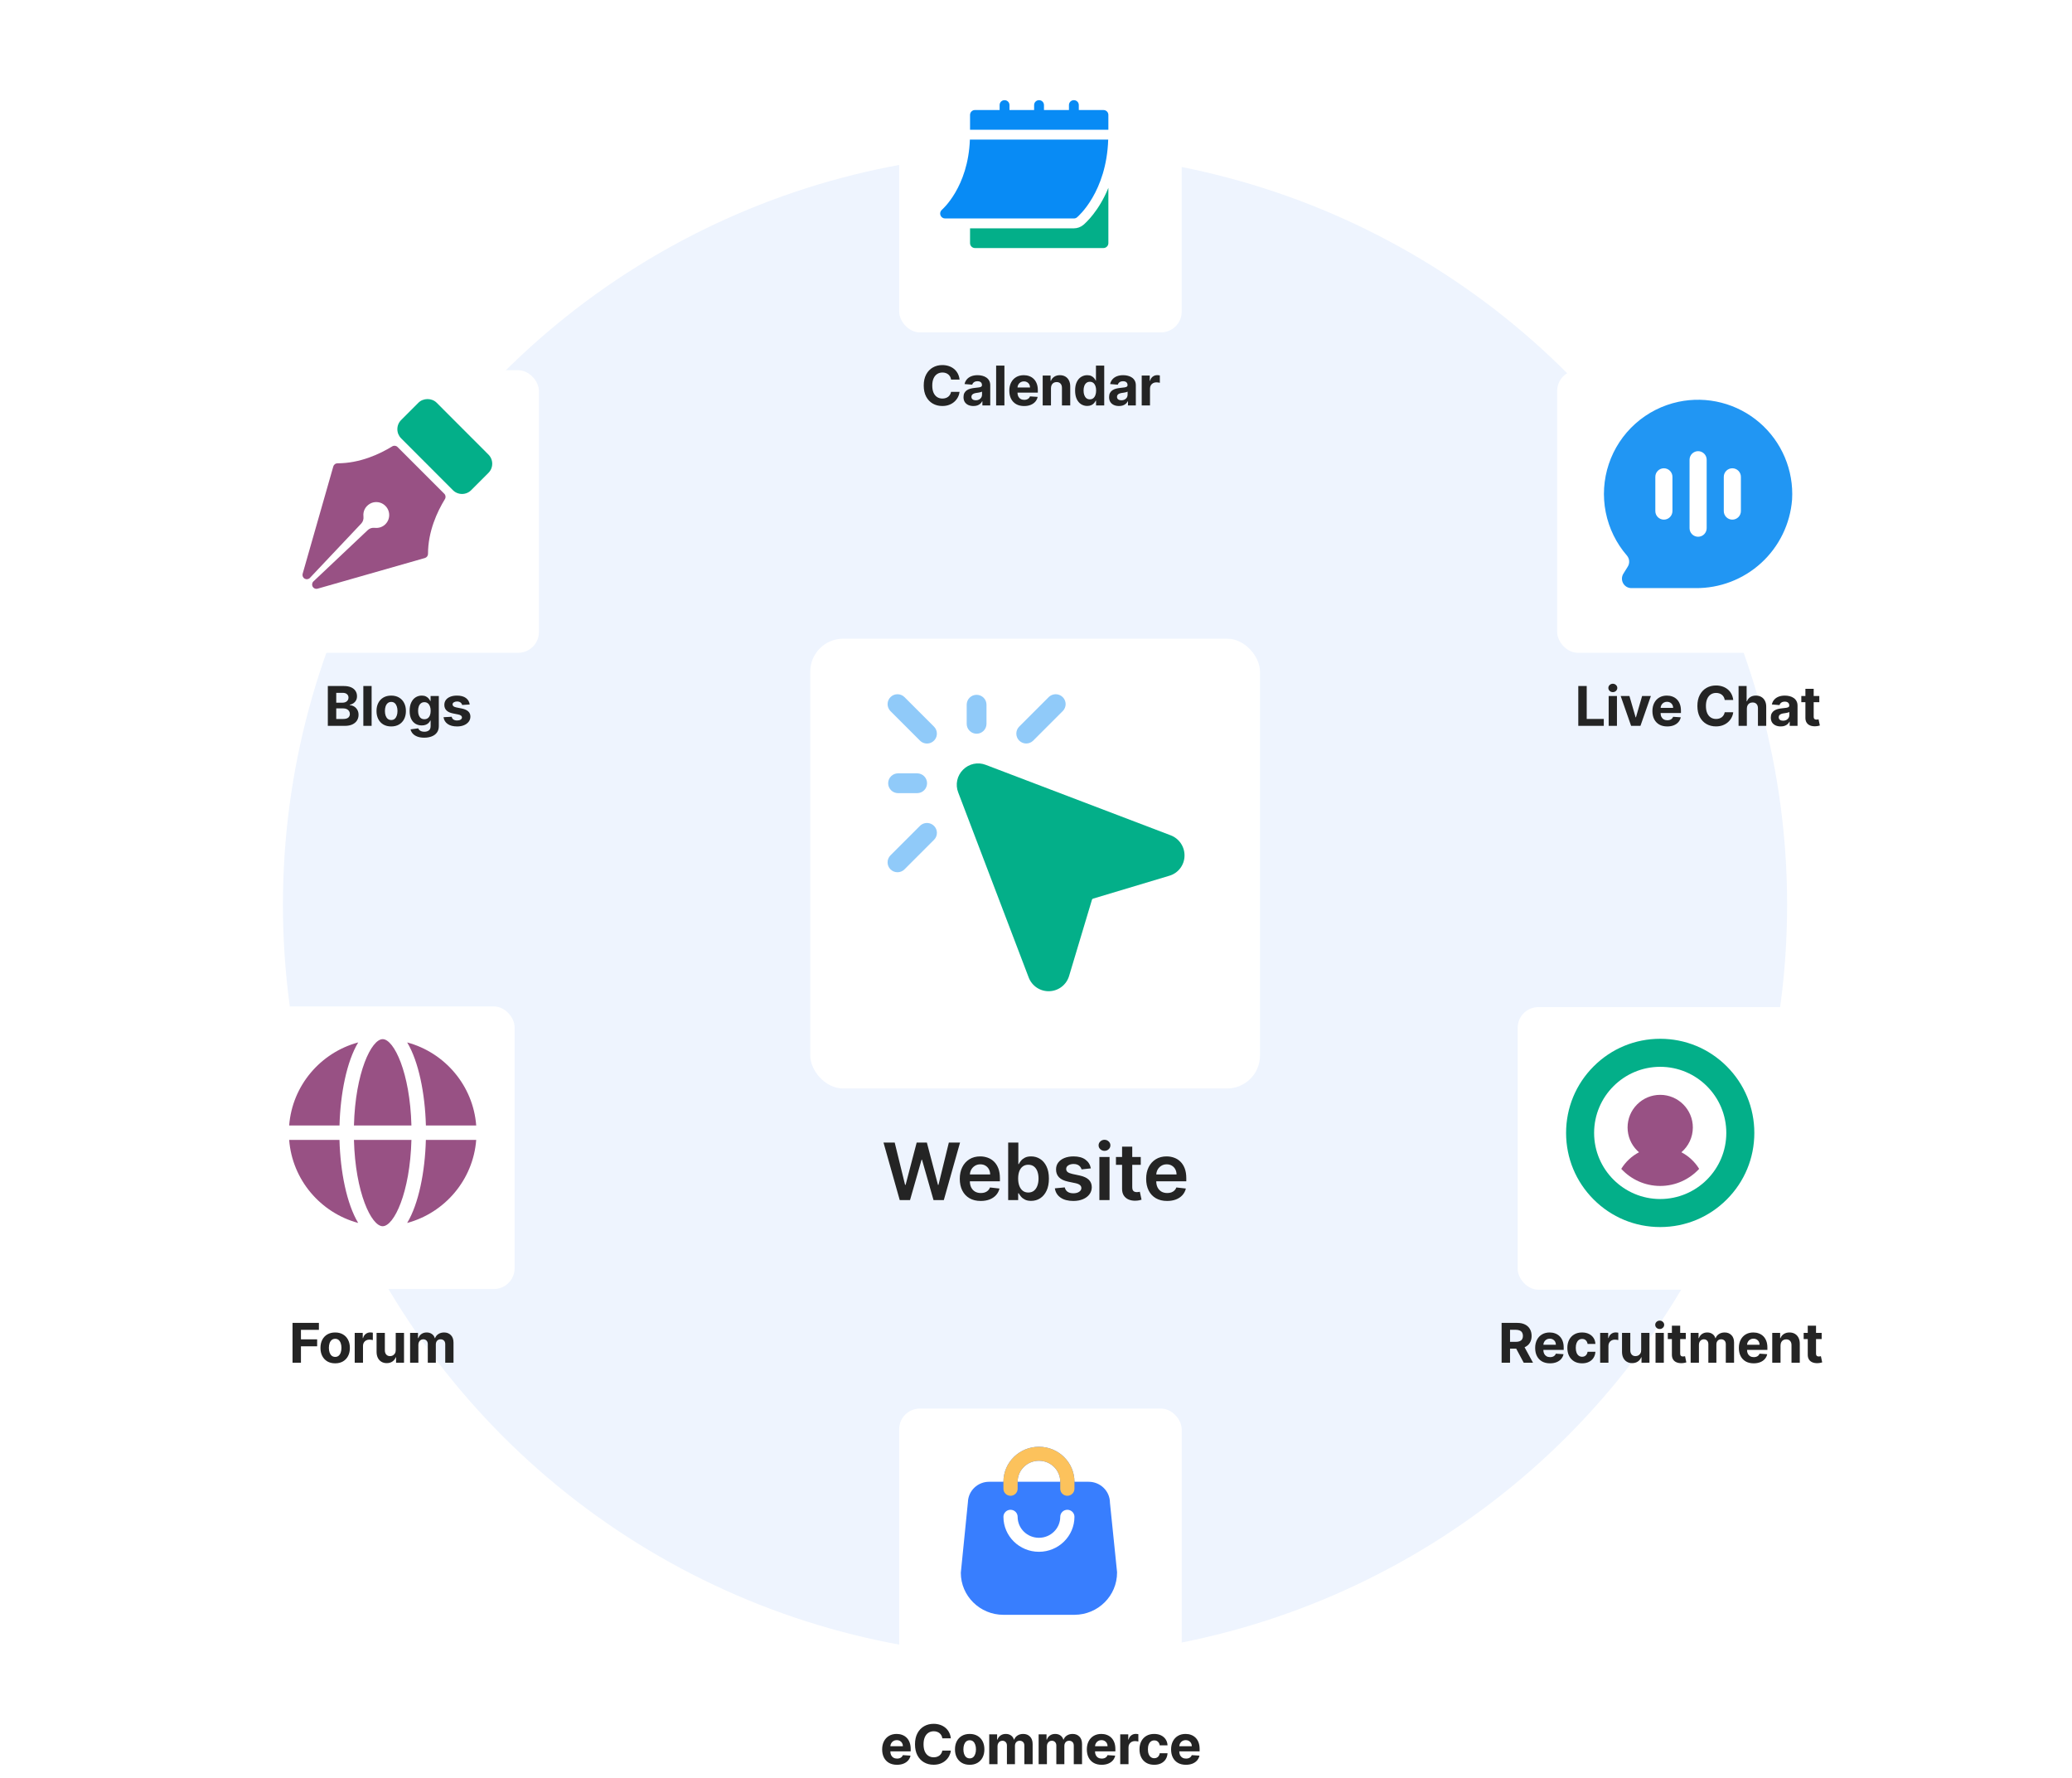 <svg width="874" height="750" viewBox="0 0 874 909" fill="none" xmlns="http://www.w3.org/2000/svg">
<circle cx="436.5" cy="462.5" r="364.5" fill="#EEF4FE" stroke="#EEF4FE" stroke-width="40"/>
<g filter="url(#filter0_d_324_333)">
<rect x="321.59" y="313" width="229.924" height="229.924" rx="16.85" fill="white"/>
</g>
<path d="M386.327 375.06C386.318 376.051 386.017 377.018 385.464 377.84C384.91 378.662 384.127 379.303 383.211 379.685C382.296 380.066 381.289 380.17 380.315 379.984C379.342 379.798 378.444 379.33 377.734 378.639L362.546 363.451C361.624 362.496 361.114 361.218 361.125 359.89C361.137 358.563 361.669 357.293 362.608 356.355C363.546 355.416 364.816 354.883 366.144 354.872C367.471 354.86 368.75 355.371 369.704 356.293L384.892 371.48C385.825 372.437 386.341 373.724 386.327 375.06Z" fill="#90CAF9"/>
<path d="M411.691 360.233L411.691 369.997C411.691 371.339 411.158 372.627 410.209 373.576C409.259 374.526 407.972 375.059 406.629 375.059C405.286 375.059 403.999 374.526 403.049 373.576C402.1 372.627 401.566 371.339 401.566 369.997L401.566 360.233C401.566 358.89 402.1 357.602 403.049 356.653C403.999 355.703 405.286 355.17 406.629 355.17C407.972 355.17 409.259 355.703 410.209 356.653C411.158 357.602 411.691 358.89 411.691 360.233Z" fill="#90CAF9"/>
<path d="M381.307 400.372C381.307 401.715 380.774 403.002 379.824 403.952C378.875 404.901 377.587 405.435 376.245 405.435L366.48 405.435C365.138 405.435 363.85 404.901 362.901 403.952C361.951 403.002 361.418 401.715 361.418 400.372C361.418 399.029 361.951 397.742 362.901 396.792C363.85 395.843 365.138 395.31 366.48 395.31L376.245 395.31C377.587 395.31 378.875 395.843 379.824 396.792C380.774 397.742 381.307 399.029 381.307 400.372Z" fill="#90CAF9"/>
<path d="M452.152 359.872C452.158 360.535 452.034 361.192 451.785 361.806C451.537 362.42 451.169 362.979 450.704 363.451L435.517 378.639C434.562 379.561 433.283 380.071 431.956 380.06C430.629 380.048 429.359 379.516 428.42 378.577C427.482 377.639 426.949 376.369 426.938 375.042C426.926 373.714 427.436 372.435 428.359 371.481L443.546 356.293C444.26 355.607 445.158 355.145 446.13 354.962C447.103 354.78 448.107 354.885 449.021 355.265C449.935 355.645 450.718 356.283 451.274 357.101C451.83 357.92 452.135 358.883 452.152 359.872Z" fill="#90CAF9"/>
<path d="M386.345 425.684C386.351 426.347 386.225 427.005 385.976 427.619C385.726 428.233 385.358 428.792 384.892 429.263L369.704 444.451C368.75 445.373 367.471 445.883 366.144 445.872C364.816 445.86 363.546 445.328 362.608 444.389C361.669 443.451 361.137 442.181 361.125 440.854C361.114 439.526 361.624 438.247 362.546 437.293L377.734 422.105C378.447 421.419 379.346 420.955 380.319 420.772C381.292 420.589 382.298 420.694 383.212 421.074C384.126 421.454 384.91 422.093 385.467 422.912C386.023 423.731 386.329 424.694 386.345 425.684Z" fill="#90CAF9"/>
<path d="M399.705 393.455C398.203 394.936 397.168 396.825 396.727 398.888C396.286 400.951 396.459 403.098 397.224 405.064L433.259 499.659C434.07 501.79 435.528 503.613 437.429 504.873C439.329 506.132 441.577 506.765 443.855 506.682C446.134 506.599 448.329 505.805 450.133 504.411C451.937 503.016 453.259 501.092 453.914 498.908L465.618 459.895C465.655 459.771 465.723 459.657 465.815 459.564C465.906 459.472 466.02 459.404 466.145 459.366L505.157 447.664C507.35 447.028 509.284 445.711 510.681 443.903C512.077 442.096 512.863 439.892 512.926 437.609C513.002 435.332 512.367 433.087 511.109 431.187C509.851 429.288 508.032 427.827 505.906 427.009L411.308 390.974C409.343 390.207 407.197 390.034 405.134 390.475C403.072 390.916 401.184 391.952 399.705 393.455Z" fill="#03AF89"/>
<path d="M367.337 613.467L359.037 584.057H364.767L370.066 605.669H370.339L375.997 584.057H381.209L386.882 605.683H387.14L392.439 584.057H398.169L389.869 613.467H384.613L378.725 592.831H378.495L372.593 613.467H367.337ZM408.743 613.898C406.532 613.898 404.622 613.438 403.013 612.519C401.415 611.59 400.184 610.279 399.323 608.584C398.461 606.88 398.03 604.874 398.03 602.567C398.03 600.298 398.461 598.307 399.323 596.593C400.194 594.87 401.41 593.53 402.97 592.572C404.531 591.605 406.364 591.122 408.47 591.122C409.83 591.122 411.113 591.342 412.319 591.783C413.535 592.213 414.607 592.884 415.536 593.793C416.474 594.702 417.211 595.861 417.747 597.268C418.283 598.666 418.551 600.332 418.551 602.266V603.86H400.472V600.356H413.568C413.559 599.36 413.343 598.475 412.922 597.699C412.501 596.914 411.912 596.297 411.156 595.847C410.409 595.397 409.538 595.172 408.542 595.172C407.48 595.172 406.546 595.43 405.742 595.947C404.938 596.454 404.311 597.125 403.861 597.958C403.42 598.781 403.195 599.686 403.186 600.672V603.73C403.186 605.013 403.42 606.114 403.889 607.033C404.359 607.943 405.014 608.642 405.857 609.13C406.699 609.609 407.685 609.848 408.815 609.848C409.571 609.848 410.256 609.743 410.869 609.532C411.481 609.312 412.013 608.991 412.463 608.57C412.913 608.149 413.252 607.627 413.482 607.005L418.336 607.55C418.03 608.833 417.446 609.953 416.584 610.911C415.732 611.858 414.641 612.596 413.31 613.122C411.979 613.639 410.457 613.898 408.743 613.898ZM422.775 613.467V584.057H427.973V595.057H428.189C428.457 594.521 428.835 593.951 429.323 593.348C429.811 592.735 430.472 592.213 431.305 591.783C432.138 591.342 433.2 591.122 434.493 591.122C436.197 591.122 437.734 591.558 439.103 592.429C440.481 593.29 441.573 594.568 442.377 596.263C443.19 597.948 443.597 600.016 443.597 602.467C443.597 604.889 443.2 606.947 442.405 608.642C441.611 610.336 440.529 611.629 439.16 612.519C437.791 613.409 436.24 613.855 434.507 613.855C433.244 613.855 432.195 613.644 431.362 613.223C430.529 612.801 429.859 612.294 429.352 611.7C428.854 611.097 428.466 610.528 428.189 609.992H427.887V613.467H422.775ZM427.873 602.438C427.873 603.864 428.074 605.114 428.476 606.186C428.888 607.258 429.476 608.096 430.242 608.699C431.018 609.293 431.956 609.589 433.057 609.589C434.206 609.589 435.168 609.283 435.943 608.67C436.719 608.048 437.303 607.201 437.695 606.129C438.097 605.047 438.298 603.817 438.298 602.438C438.298 601.069 438.102 599.853 437.71 598.79C437.317 597.728 436.733 596.895 435.958 596.292C435.182 595.689 434.215 595.387 433.057 595.387C431.946 595.387 431.003 595.679 430.228 596.263C429.452 596.847 428.864 597.666 428.461 598.719C428.069 599.772 427.873 601.012 427.873 602.438ZM465.046 597.24L460.307 597.756C460.173 597.278 459.938 596.828 459.603 596.407C459.278 595.985 458.837 595.645 458.282 595.387C457.727 595.129 457.047 594.999 456.243 594.999C455.161 594.999 454.252 595.234 453.515 595.703C452.787 596.172 452.428 596.78 452.438 597.527C452.428 598.168 452.662 598.69 453.141 599.092C453.629 599.494 454.434 599.824 455.554 600.083L459.316 600.887C461.403 601.337 462.954 602.05 463.969 603.027C464.993 604.003 465.51 605.281 465.52 606.861C465.51 608.249 465.103 609.475 464.299 610.537C463.505 611.59 462.399 612.414 460.982 613.007C459.565 613.601 457.938 613.898 456.099 613.898C453.4 613.898 451.226 613.333 449.58 612.203C447.933 611.064 446.952 609.479 446.636 607.45L451.705 606.962C451.935 607.957 452.423 608.709 453.17 609.216C453.917 609.724 454.888 609.977 456.085 609.977C457.32 609.977 458.311 609.724 459.058 609.216C459.814 608.709 460.192 608.082 460.192 607.335C460.192 606.703 459.948 606.181 459.46 605.77C458.981 605.358 458.234 605.042 457.22 604.822L453.457 604.032C451.341 603.592 449.776 602.85 448.761 601.806C447.746 600.753 447.244 599.422 447.253 597.814C447.244 596.454 447.612 595.277 448.359 594.281C449.115 593.276 450.164 592.501 451.504 591.955C452.854 591.4 454.41 591.122 456.171 591.122C458.756 591.122 460.791 591.672 462.274 592.773C463.768 593.874 464.692 595.363 465.046 597.24ZM469.402 613.467V591.409H474.601V613.467H469.402ZM472.016 588.279C471.192 588.279 470.484 588.006 469.89 587.46C469.297 586.905 469 586.239 469 585.464C469 584.679 469.297 584.014 469.89 583.468C470.484 582.913 471.192 582.635 472.016 582.635C472.849 582.635 473.557 582.913 474.141 583.468C474.735 584.014 475.031 584.679 475.031 585.464C475.031 586.239 474.735 586.905 474.141 587.46C473.557 588.006 472.849 588.279 472.016 588.279ZM490.556 591.409V595.43H477.876V591.409H490.556ZM481.007 586.125H486.205V606.832C486.205 607.531 486.31 608.067 486.521 608.441C486.741 608.804 487.028 609.053 487.383 609.187C487.737 609.321 488.129 609.388 488.56 609.388C488.886 609.388 489.182 609.364 489.451 609.317C489.728 609.269 489.939 609.226 490.082 609.187L490.958 613.251C490.681 613.347 490.283 613.452 489.766 613.567C489.259 613.682 488.637 613.749 487.9 613.768C486.598 613.807 485.425 613.61 484.381 613.18C483.338 612.739 482.51 612.059 481.897 611.14C481.294 610.221 480.997 609.073 481.007 607.694V586.125ZM504.028 613.898C501.816 613.898 499.906 613.438 498.298 612.519C496.699 611.59 495.469 610.279 494.607 608.584C493.746 606.88 493.315 604.874 493.315 602.567C493.315 600.298 493.746 598.307 494.607 596.593C495.478 594.87 496.694 593.53 498.255 592.572C499.815 591.605 501.649 591.122 503.755 591.122C505.114 591.122 506.397 591.342 507.603 591.783C508.819 592.213 509.892 592.884 510.82 593.793C511.758 594.702 512.496 595.861 513.032 597.268C513.568 598.666 513.836 600.332 513.836 602.266V603.86H495.756V600.356H508.853C508.843 599.36 508.628 598.475 508.207 597.699C507.785 596.914 507.197 596.297 506.44 595.847C505.693 595.397 504.822 595.172 503.827 595.172C502.764 595.172 501.831 595.43 501.026 595.947C500.222 596.454 499.595 597.125 499.145 597.958C498.705 598.781 498.48 599.686 498.47 600.672V603.73C498.47 605.013 498.705 606.114 499.174 607.033C499.643 607.943 500.299 608.642 501.141 609.13C501.984 609.609 502.97 609.848 504.099 609.848C504.856 609.848 505.54 609.743 506.153 609.532C506.766 609.312 507.297 608.991 507.747 608.57C508.197 608.149 508.537 607.627 508.767 607.005L513.62 607.55C513.314 608.833 512.73 609.953 511.868 610.911C511.016 611.858 509.925 612.596 508.594 613.122C507.264 613.639 505.741 613.898 504.028 613.898Z" fill="#242424"/>
<g filter="url(#filter1_d_324_333)">
<rect x="703.441" y="180.784" width="144.441" height="144.441" rx="10.585" fill="white"/>
</g>
<path d="M765.473 205.387C757.281 207.13 749.685 210.98 743.436 216.557C737.187 222.134 732.502 229.245 729.842 237.187C727.183 245.13 726.642 253.629 728.273 261.844C729.904 270.059 733.65 277.707 739.141 284.032C739.795 284.818 740.182 285.792 740.245 286.813C740.309 287.834 740.045 288.849 739.494 289.71L737.282 293.274C736.829 294.003 736.58 294.84 736.56 295.697C736.539 296.555 736.748 297.402 737.165 298.151C737.582 298.901 738.192 299.525 738.931 299.96C739.67 300.395 740.513 300.624 741.37 300.624H774.116C786.556 300.759 798.582 296.16 807.759 287.759C816.935 279.359 822.576 267.784 823.538 255.381C823.978 247.979 822.704 240.576 819.814 233.748C816.925 226.919 812.498 220.85 806.88 216.012C801.261 211.175 794.601 207.699 787.419 205.856C780.238 204.013 772.727 203.853 765.473 205.387ZM762.373 261.249C762.373 262.41 761.912 263.523 761.091 264.343C760.271 265.164 759.158 265.624 757.998 265.624C756.837 265.624 755.725 265.164 754.904 264.343C754.084 263.523 753.623 262.41 753.623 261.249V243.749C753.623 242.589 754.084 241.476 754.904 240.656C755.725 239.835 756.837 239.374 757.998 239.374C759.158 239.374 760.271 239.835 761.091 240.656C761.912 241.476 762.373 242.589 762.373 243.749V261.249ZM779.873 269.999C779.873 271.16 779.412 272.273 778.591 273.093C777.771 273.914 776.658 274.374 775.498 274.374C774.337 274.374 773.225 273.914 772.404 273.093C771.584 272.273 771.123 271.16 771.123 269.999V234.999C771.123 233.839 771.584 232.726 772.404 231.906C773.225 231.085 774.337 230.624 775.498 230.624C776.658 230.624 777.771 231.085 778.591 231.906C779.412 232.726 779.873 233.839 779.873 234.999V269.999ZM797.373 261.249C797.373 262.41 796.912 263.523 796.091 264.343C795.271 265.164 794.158 265.624 792.998 265.624C791.837 265.624 790.725 265.164 789.904 264.343C789.084 263.523 788.623 262.41 788.623 261.249V243.749C788.623 242.589 789.084 241.476 789.904 240.656C790.725 239.835 791.837 239.374 792.998 239.374C794.158 239.374 795.271 239.835 796.091 240.656C796.912 241.476 797.373 242.589 797.373 243.749V261.249Z" fill="#2196F3"/>
<path d="M714.241 371.042V350.678H718.547V367.492H727.277V371.042H714.241ZM729.769 371.042V355.769H734.004V371.042H729.769ZM731.896 353.8C731.267 353.8 730.726 353.591 730.276 353.174C729.832 352.749 729.61 352.242 729.61 351.652C729.61 351.069 729.832 350.568 730.276 350.151C730.726 349.727 731.267 349.515 731.896 349.515C732.526 349.515 733.063 349.727 733.507 350.151C733.958 350.568 734.183 351.069 734.183 351.652C734.183 352.242 733.958 352.749 733.507 353.174C733.063 353.591 732.526 353.8 731.896 353.8ZM751.356 355.769L746.017 371.042H741.244L735.904 355.769H740.379L743.551 366.696H743.71L746.872 355.769H751.356ZM759.712 371.34C758.141 371.34 756.789 371.022 755.655 370.385C754.528 369.742 753.66 368.834 753.05 367.661C752.44 366.481 752.135 365.086 752.135 363.475C752.135 361.904 752.44 360.525 753.05 359.338C753.66 358.152 754.518 357.227 755.625 356.564C756.739 355.901 758.045 355.57 759.543 355.57C760.55 355.57 761.488 355.732 762.357 356.057C763.232 356.375 763.994 356.856 764.644 357.499C765.3 358.142 765.81 358.951 766.175 359.925C766.539 360.893 766.722 362.026 766.722 363.326V364.489H753.825V361.864H762.735C762.735 361.254 762.602 360.714 762.337 360.243C762.072 359.773 761.704 359.405 761.233 359.14C760.769 358.868 760.229 358.732 759.612 358.732C758.969 358.732 758.399 358.881 757.902 359.179C757.412 359.471 757.027 359.865 756.749 360.363C756.47 360.853 756.328 361.4 756.321 362.003V364.499C756.321 365.255 756.46 365.908 756.739 366.458C757.024 367.008 757.425 367.432 757.942 367.73C758.459 368.029 759.072 368.178 759.781 368.178C760.252 368.178 760.683 368.112 761.074 367.979C761.465 367.846 761.8 367.648 762.078 367.382C762.357 367.117 762.569 366.792 762.715 366.408L766.632 366.667C766.433 367.608 766.026 368.43 765.409 369.132C764.799 369.828 764.011 370.372 763.043 370.763C762.082 371.148 760.971 371.34 759.712 371.34ZM793.453 357.807H789.098C789.019 357.244 788.856 356.743 788.611 356.306C788.366 355.862 788.051 355.484 787.666 355.172C787.282 354.861 786.838 354.622 786.334 354.456C785.837 354.291 785.297 354.208 784.713 354.208C783.659 354.208 782.741 354.47 781.959 354.993C781.177 355.51 780.57 356.266 780.139 357.26C779.709 358.248 779.493 359.448 779.493 360.86C779.493 362.311 779.709 363.531 780.139 364.519C780.577 365.506 781.187 366.252 781.969 366.756C782.751 367.26 783.656 367.512 784.683 367.512C785.26 367.512 785.794 367.435 786.284 367.283C786.781 367.131 787.222 366.908 787.607 366.617C787.991 366.318 788.309 365.957 788.561 365.533C788.82 365.109 788.999 364.625 789.098 364.081L793.453 364.101C793.341 365.036 793.059 365.937 792.608 366.806C792.164 367.667 791.564 368.44 790.808 369.122C790.059 369.799 789.164 370.336 788.124 370.733C787.09 371.124 785.92 371.32 784.614 371.32C782.798 371.32 781.173 370.909 779.742 370.087C778.316 369.265 777.19 368.075 776.361 366.517C775.539 364.96 775.128 363.074 775.128 360.86C775.128 358.639 775.546 356.75 776.381 355.192C777.216 353.634 778.35 352.448 779.781 351.632C781.213 350.81 782.824 350.399 784.614 350.399C785.794 350.399 786.887 350.565 787.895 350.897C788.909 351.228 789.807 351.712 790.59 352.348C791.372 352.978 792.008 353.75 792.499 354.665C792.996 355.58 793.314 356.627 793.453 357.807ZM800.417 362.212V371.042H796.181V350.678H800.298V358.463H800.477C800.821 357.562 801.378 356.856 802.147 356.345C802.916 355.828 803.88 355.57 805.041 355.57C806.101 355.57 807.026 355.802 807.815 356.266C808.61 356.723 809.227 357.383 809.664 358.245C810.108 359.1 810.327 360.124 810.32 361.317V371.042H806.085V362.073C806.091 361.131 805.853 360.399 805.369 359.875C804.891 359.352 804.222 359.09 803.36 359.09C802.783 359.09 802.273 359.212 801.829 359.458C801.391 359.703 801.047 360.061 800.795 360.532C800.549 360.996 800.424 361.556 800.417 362.212ZM817.729 371.33C816.754 371.33 815.886 371.161 815.124 370.823C814.361 370.478 813.758 369.971 813.314 369.301C812.877 368.625 812.658 367.783 812.658 366.776C812.658 365.927 812.814 365.215 813.125 364.638C813.437 364.061 813.861 363.597 814.398 363.246C814.935 362.895 815.545 362.63 816.227 362.451C816.917 362.272 817.639 362.146 818.395 362.073C819.283 361.98 819.999 361.894 820.543 361.814C821.086 361.728 821.481 361.602 821.726 361.436C821.971 361.271 822.094 361.025 822.094 360.701V360.641C822.094 360.011 821.895 359.524 821.497 359.179C821.106 358.835 820.549 358.662 819.827 358.662C819.065 358.662 818.458 358.831 818.007 359.169C817.557 359.501 817.258 359.918 817.112 360.422L813.195 360.104C813.394 359.176 813.785 358.374 814.368 357.698C814.951 357.015 815.704 356.491 816.625 356.127C817.553 355.756 818.627 355.57 819.847 355.57C820.695 355.57 821.507 355.669 822.283 355.868C823.065 356.067 823.758 356.375 824.361 356.793C824.971 357.211 825.451 357.747 825.803 358.404C826.154 359.053 826.33 359.832 826.33 360.74V371.042H822.313V368.924H822.193C821.948 369.401 821.62 369.822 821.209 370.186C820.798 370.544 820.304 370.826 819.727 371.032C819.151 371.23 818.485 371.33 817.729 371.33ZM818.942 368.407C819.565 368.407 820.115 368.284 820.593 368.039C821.07 367.787 821.444 367.449 821.716 367.024C821.988 366.6 822.124 366.12 822.124 365.583V363.962C821.991 364.048 821.809 364.128 821.577 364.201C821.352 364.267 821.096 364.33 820.811 364.39C820.526 364.443 820.241 364.492 819.956 364.539C819.671 364.578 819.413 364.615 819.181 364.648C818.683 364.721 818.249 364.837 817.878 364.996C817.507 365.155 817.218 365.371 817.013 365.642C816.807 365.908 816.705 366.239 816.705 366.637C816.705 367.213 816.914 367.654 817.331 367.959C817.755 368.257 818.292 368.407 818.942 368.407ZM837.46 355.769V358.951H828.262V355.769H837.46ZM830.35 352.11H834.586V366.348C834.586 366.739 834.646 367.044 834.765 367.263C834.884 367.475 835.05 367.624 835.262 367.711C835.481 367.797 835.733 367.84 836.018 367.84C836.217 367.84 836.416 367.823 836.614 367.79C836.813 367.75 836.966 367.72 837.072 367.701L837.738 370.853C837.526 370.919 837.228 370.995 836.843 371.081C836.459 371.174 835.991 371.23 835.441 371.25C834.42 371.29 833.525 371.154 832.756 370.843C831.994 370.531 831.401 370.047 830.977 369.391C830.552 368.735 830.344 367.906 830.35 366.905V352.11Z" fill="#242424"/>
<g filter="url(#filter2_d_324_333)">
<rect x="367.047" y="711.556" width="144.441" height="144.441" rx="10.585" fill="white"/>
</g>
<path d="M423.981 764.604C425.977 764.604 427.611 762.993 427.611 761.025V757.445C427.611 751.504 432.476 746.708 438.503 746.708C444.53 746.708 449.395 751.504 449.395 757.445V761.025C449.395 762.993 451.029 764.604 453.025 764.604C455.022 764.604 456.656 762.993 456.656 761.025V757.445C456.656 747.567 448.523 739.549 438.503 739.549C428.483 739.549 420.35 747.567 420.35 757.445V761.025C420.35 762.993 421.984 764.604 423.981 764.604ZM438.503 793.238C428.483 793.238 420.35 785.22 420.35 775.342C420.35 773.373 421.984 771.762 423.981 771.762C425.977 771.762 427.611 773.373 427.611 775.342C427.611 781.283 432.476 786.079 438.503 786.079C444.53 786.079 449.395 781.283 449.395 775.342C449.395 773.373 451.029 771.762 453.025 771.762C455.022 771.762 456.656 773.373 456.656 775.342C456.656 785.22 448.523 793.238 438.503 793.238ZM478.44 803.617L474.809 768.183C474.809 762.242 469.944 757.445 463.917 757.445H413.089C407.207 757.41 402.379 762.027 402.197 767.825L398.566 803.975C398.566 815.823 408.333 825.451 420.35 825.451H456.656C468.746 825.415 478.476 815.715 478.44 803.796C478.44 803.761 478.44 803.689 478.44 803.617Z" fill="#387EFE"/>
<path d="M423.978 764.604C425.975 764.604 427.609 762.993 427.609 761.025V757.445C427.609 751.504 432.474 746.708 438.501 746.708C444.527 746.708 449.392 751.504 449.392 757.445V761.025C449.392 762.993 451.026 764.604 453.023 764.604C455.02 764.604 456.654 762.993 456.654 761.025V757.445C456.654 747.567 448.521 739.549 438.501 739.549C428.48 739.549 420.348 747.567 420.348 757.445V761.025C420.348 762.993 421.981 764.604 423.978 764.604Z" fill="#FCC25C"/>
<path d="M365.927 902.112C364.356 902.112 363.004 901.794 361.87 901.157C360.743 900.514 359.875 899.606 359.265 898.433C358.655 897.253 358.35 895.858 358.35 894.247C358.35 892.676 358.655 891.297 359.265 890.11C359.875 888.924 360.733 887.999 361.84 887.336C362.954 886.673 364.26 886.342 365.758 886.342C366.765 886.342 367.703 886.504 368.572 886.829C369.447 887.147 370.209 887.628 370.859 888.271C371.515 888.914 372.025 889.723 372.39 890.697C372.754 891.665 372.937 892.798 372.937 894.098V895.261H360.04V892.636H368.95C368.95 892.026 368.817 891.486 368.552 891.015C368.287 890.545 367.919 890.177 367.448 889.911C366.984 889.64 366.444 889.504 365.827 889.504C365.184 889.504 364.614 889.653 364.117 889.951C363.627 890.243 363.242 890.637 362.964 891.134C362.685 891.625 362.543 892.172 362.536 892.775V895.271C362.536 896.027 362.675 896.679 362.954 897.23C363.239 897.78 363.64 898.204 364.157 898.502C364.674 898.801 365.287 898.95 365.996 898.95C366.467 898.95 366.898 898.884 367.289 898.751C367.68 898.618 368.015 898.42 368.293 898.154C368.572 897.889 368.784 897.564 368.93 897.18L372.847 897.438C372.648 898.38 372.241 899.202 371.624 899.904C371.014 900.6 370.226 901.144 369.258 901.535C368.297 901.92 367.186 902.112 365.927 902.112ZM393.468 888.579H389.113C389.033 888.016 388.871 887.515 388.626 887.078C388.38 886.634 388.065 886.256 387.681 885.944C387.296 885.633 386.852 885.394 386.349 885.228C385.851 885.063 385.311 884.98 384.728 884.98C383.674 884.98 382.756 885.242 381.974 885.765C381.191 886.282 380.585 887.038 380.154 888.032C379.723 889.02 379.508 890.22 379.508 891.632C379.508 893.083 379.723 894.303 380.154 895.291C380.591 896.278 381.201 897.024 381.983 897.528C382.766 898.032 383.67 898.284 384.698 898.284C385.275 898.284 385.808 898.207 386.299 898.055C386.796 897.902 387.237 897.68 387.621 897.389C388.006 897.09 388.324 896.729 388.576 896.305C388.834 895.881 389.013 895.397 389.113 894.853L393.468 894.873C393.355 895.808 393.073 896.709 392.623 897.578C392.179 898.439 391.579 899.212 390.823 899.894C390.074 900.571 389.179 901.108 388.138 901.505C387.104 901.896 385.934 902.092 384.628 902.092C382.812 902.092 381.188 901.681 379.756 900.859C378.331 900.037 377.204 898.847 376.376 897.289C375.554 895.732 375.143 893.846 375.143 891.632C375.143 889.411 375.56 887.522 376.395 885.964C377.231 884.406 378.364 883.22 379.796 882.404C381.228 881.582 382.839 881.171 384.628 881.171C385.808 881.171 386.902 881.337 387.91 881.669C388.924 882 389.822 882.484 390.604 883.12C391.386 883.75 392.023 884.522 392.513 885.437C393.01 886.352 393.329 887.399 393.468 888.579ZM403.096 902.112C401.552 902.112 400.216 901.784 399.089 901.127C397.969 900.465 397.104 899.543 396.494 898.363C395.884 897.177 395.579 895.801 395.579 894.237C395.579 892.659 395.884 891.28 396.494 890.1C397.104 888.914 397.969 887.992 399.089 887.336C400.216 886.673 401.552 886.342 403.096 886.342C404.641 886.342 405.973 886.673 407.093 887.336C408.22 887.992 409.089 888.914 409.698 890.1C410.308 891.28 410.613 892.659 410.613 894.237C410.613 895.801 410.308 897.177 409.698 898.363C409.089 899.543 408.22 900.465 407.093 901.127C405.973 901.784 404.641 902.112 403.096 902.112ZM403.116 898.831C403.819 898.831 404.405 898.632 404.876 898.234C405.347 897.83 405.701 897.279 405.94 896.583C406.185 895.887 406.308 895.095 406.308 894.207C406.308 893.319 406.185 892.527 405.94 891.831C405.701 891.134 405.347 890.584 404.876 890.18C404.405 889.776 403.819 889.573 403.116 889.573C402.407 889.573 401.81 889.776 401.326 890.18C400.849 890.584 400.488 891.134 400.243 891.831C400.004 892.527 399.885 893.319 399.885 894.207C399.885 895.095 400.004 895.887 400.243 896.583C400.488 897.279 400.849 897.83 401.326 898.234C401.81 898.632 402.407 898.831 403.116 898.831ZM413.088 901.813V886.541H417.124V889.235H417.303C417.622 888.34 418.152 887.634 418.894 887.117C419.637 886.6 420.525 886.342 421.559 886.342C422.606 886.342 423.498 886.604 424.234 887.127C424.97 887.644 425.46 888.347 425.705 889.235H425.865C426.176 888.36 426.74 887.661 427.555 887.137C428.377 886.607 429.348 886.342 430.468 886.342C431.893 886.342 433.05 886.796 433.938 887.704C434.833 888.606 435.281 889.885 435.281 891.542V901.813H431.055V892.377C431.055 891.529 430.829 890.893 430.379 890.468C429.928 890.044 429.365 889.832 428.688 889.832C427.919 889.832 427.32 890.077 426.889 890.568C426.458 891.052 426.242 891.691 426.242 892.487V901.813H422.136V892.288C422.136 891.539 421.92 890.942 421.49 890.498C421.065 890.054 420.505 889.832 419.809 889.832C419.338 889.832 418.914 889.951 418.536 890.19C418.165 890.422 417.87 890.75 417.651 891.174C417.433 891.592 417.323 892.082 417.323 892.646V901.813H413.088ZM438.347 901.813V886.541H442.384V889.235H442.562C442.881 888.34 443.411 887.634 444.153 887.117C444.896 886.6 445.784 886.342 446.818 886.342C447.866 886.342 448.757 886.604 449.493 887.127C450.229 887.644 450.719 888.347 450.964 889.235H451.124C451.435 888.36 451.999 887.661 452.814 887.137C453.636 886.607 454.607 886.342 455.727 886.342C457.152 886.342 458.309 886.796 459.197 887.704C460.092 888.606 460.54 889.885 460.54 891.542V901.813H456.314V892.377C456.314 891.529 456.089 890.893 455.638 890.468C455.187 890.044 454.624 889.832 453.947 889.832C453.179 889.832 452.579 890.077 452.148 890.568C451.717 891.052 451.501 891.691 451.501 892.487V901.813H447.395V892.288C447.395 891.539 447.179 890.942 446.749 890.498C446.324 890.054 445.764 889.832 445.068 889.832C444.598 889.832 444.173 889.951 443.795 890.19C443.424 890.422 443.129 890.75 442.911 891.174C442.692 891.592 442.582 892.082 442.582 892.646V901.813H438.347ZM470.566 902.112C468.995 902.112 467.643 901.794 466.509 901.157C465.382 900.514 464.514 899.606 463.904 898.433C463.294 897.253 462.989 895.858 462.989 894.247C462.989 892.676 463.294 891.297 463.904 890.11C464.514 888.924 465.372 887.999 466.479 887.336C467.593 886.673 468.899 886.342 470.397 886.342C471.404 886.342 472.342 886.504 473.211 886.829C474.086 887.147 474.848 887.628 475.498 888.271C476.154 888.914 476.664 889.723 477.029 890.697C477.394 891.665 477.576 892.798 477.576 894.098V895.261H464.68V892.636H473.589C473.589 892.026 473.456 891.486 473.191 891.015C472.926 890.545 472.558 890.177 472.087 889.911C471.623 889.64 471.083 889.504 470.466 889.504C469.823 889.504 469.253 889.653 468.756 889.951C468.266 890.243 467.881 890.637 467.603 891.134C467.324 891.625 467.182 892.172 467.175 892.775V895.271C467.175 896.027 467.314 896.679 467.593 897.23C467.878 897.78 468.279 898.204 468.796 898.502C469.313 898.801 469.926 898.95 470.635 898.95C471.106 898.95 471.537 898.884 471.928 898.751C472.319 898.618 472.654 898.42 472.932 898.154C473.211 897.889 473.423 897.564 473.569 897.18L477.486 897.438C477.287 898.38 476.88 899.202 476.263 899.904C475.653 900.6 474.865 901.144 473.897 901.535C472.936 901.92 471.825 902.112 470.566 902.112ZM480.06 901.813V886.541H484.167V889.206H484.326C484.604 888.258 485.071 887.542 485.728 887.058C486.384 886.567 487.14 886.322 487.995 886.322C488.207 886.322 488.436 886.335 488.681 886.362C488.926 886.388 489.141 886.425 489.327 886.471V890.23C489.128 890.17 488.853 890.117 488.502 890.071C488.15 890.024 487.829 890.001 487.537 890.001C486.914 890.001 486.357 890.137 485.867 890.409C485.383 890.674 484.998 891.045 484.713 891.522C484.435 892 484.296 892.55 484.296 893.173V901.813H480.06ZM497.427 902.112C495.862 902.112 494.517 901.78 493.39 901.117C492.269 900.448 491.408 899.52 490.805 898.333C490.208 897.147 489.91 895.781 489.91 894.237C489.91 892.672 490.211 891.3 490.814 890.12C491.424 888.934 492.289 888.009 493.41 887.346C494.53 886.677 495.862 886.342 497.407 886.342C498.739 886.342 499.906 886.584 500.907 887.068C501.908 887.552 502.7 888.231 503.283 889.106C503.867 889.981 504.188 891.009 504.248 892.188H500.251C500.138 891.426 499.84 890.813 499.356 890.349C498.878 889.878 498.252 889.643 497.476 889.643C496.82 889.643 496.247 889.822 495.756 890.18C495.272 890.531 494.894 891.045 494.623 891.721C494.351 892.397 494.215 893.216 494.215 894.177C494.215 895.152 494.348 895.98 494.613 896.663C494.885 897.346 495.266 897.866 495.756 898.224C496.247 898.582 496.82 898.761 497.476 898.761C497.96 898.761 498.394 898.661 498.779 898.463C499.17 898.264 499.492 897.975 499.743 897.598C500.002 897.213 500.171 896.752 500.251 896.215H504.248C504.181 897.382 503.863 898.41 503.293 899.298C502.73 900.179 501.951 900.869 500.957 901.366C499.962 901.863 498.786 902.112 497.427 902.112ZM513.64 902.112C512.069 902.112 510.717 901.794 509.583 901.157C508.456 900.514 507.588 899.606 506.978 898.433C506.368 897.253 506.063 895.858 506.063 894.247C506.063 892.676 506.368 891.297 506.978 890.11C507.588 888.924 508.446 887.999 509.553 887.336C510.667 886.673 511.973 886.342 513.471 886.342C514.478 886.342 515.416 886.504 516.285 886.829C517.16 887.147 517.922 887.628 518.572 888.271C519.228 888.914 519.738 889.723 520.103 890.697C520.468 891.665 520.65 892.798 520.65 894.098V895.261H507.754V892.636H516.663C516.663 892.026 516.53 891.486 516.265 891.015C516 890.545 515.632 890.177 515.161 889.911C514.697 889.64 514.157 889.504 513.541 889.504C512.898 889.504 512.327 889.653 511.83 889.951C511.34 890.243 510.955 890.637 510.677 891.134C510.398 891.625 510.256 892.172 510.249 892.775V895.271C510.249 896.027 510.389 896.679 510.667 897.23C510.952 897.78 511.353 898.204 511.87 898.502C512.387 898.801 513 898.95 513.71 898.95C514.18 898.95 514.611 898.884 515.002 898.751C515.393 898.618 515.728 898.42 516.006 898.154C516.285 897.889 516.497 897.564 516.643 897.18L520.56 897.438C520.362 898.38 519.954 899.202 519.337 899.904C518.728 900.6 517.939 901.144 516.971 901.535C516.01 901.92 514.899 902.112 513.64 902.112Z" fill="#242424"/>
<g filter="url(#filter3_d_324_333)">
<rect x="38.43" y="180.784" width="144.441" height="144.441" rx="10.585" fill="white"/>
</g>
<g clip-path="url(#clip0_324_333)">
<path d="M157.06 232.363L130.61 205.878C128.117 203.374 123.744 203.376 121.256 205.876L112.44 214.704C111.189 215.952 110.5 217.616 110.5 219.388C110.5 221.16 111.189 222.825 112.438 224.071L138.89 250.558C140.136 251.81 141.798 252.5 143.568 252.5C145.338 252.5 147 251.81 148.244 250.56L157.06 241.732C158.311 240.484 159 238.82 159 237.048C159 235.276 158.311 233.611 157.06 232.363Z" fill="#03AF89"/>
<path d="M110.595 228.5C109.872 227.774 108.748 227.645 107.884 228.179C101.447 232.125 91.363 236.829 79.876 236.829C78.892 236.829 78.026 237.482 77.755 238.429L62.084 293.277C61.807 294.255 62.231 295.295 63.114 295.798C63.994 296.296 65.109 296.139 65.807 295.396L92.031 267.63C92.911 266.696 93.327 265.381 93.169 264.02C92.866 261.359 94.084 258.933 96.427 257.531C98.485 256.304 101.217 256.364 103.243 257.675C104.997 258.819 106.082 260.565 106.293 262.59C106.502 264.586 105.809 266.543 104.392 267.96C102.973 269.378 101.01 270.052 98.973 269.826C97.585 269.662 96.31 270.08 95.371 270.969L67.605 297.194C66.866 297.891 66.7 299.002 67.202 299.887C67.603 300.589 68.341 301 69.118 301C69.318 301 69.523 300.972 69.723 300.916L124.571 285.245C125.519 284.974 126.171 284.108 126.171 283.125C126.171 271.637 130.875 261.553 134.821 255.116C135.353 254.248 135.222 253.126 134.5 252.405L110.595 228.5Z" fill="#985184"/>
</g>
<path d="M74.953 371.042V350.678H83.106C84.604 350.678 85.854 350.9 86.855 351.344C87.856 351.788 88.608 352.405 89.112 353.193C89.616 353.976 89.868 354.877 89.868 355.898C89.868 356.693 89.709 357.393 89.39 357.996C89.072 358.593 88.635 359.083 88.078 359.468C87.528 359.845 86.898 360.114 86.189 360.273V360.472C86.964 360.505 87.69 360.724 88.366 361.128C89.049 361.533 89.603 362.099 90.027 362.828C90.451 363.551 90.663 364.413 90.663 365.414C90.663 366.494 90.395 367.459 89.858 368.307C89.328 369.149 88.542 369.815 87.501 370.306C86.46 370.796 85.178 371.042 83.653 371.042H74.953ZM79.258 367.522H82.768C83.968 367.522 84.843 367.293 85.393 366.836C85.944 366.372 86.219 365.755 86.219 364.986C86.219 364.423 86.083 363.925 85.811 363.495C85.539 363.064 85.151 362.726 84.647 362.48C84.15 362.235 83.557 362.113 82.868 362.113H79.258V367.522ZM79.258 359.199H82.45C83.04 359.199 83.564 359.096 84.021 358.891C84.485 358.679 84.85 358.381 85.115 357.996C85.387 357.612 85.522 357.151 85.522 356.614C85.522 355.878 85.261 355.285 84.737 354.834C84.22 354.383 83.484 354.158 82.53 354.158H79.258V359.199ZM97.341 350.678V371.042H93.105V350.678H97.341ZM107.355 371.34C105.81 371.34 104.474 371.012 103.347 370.355C102.227 369.693 101.362 368.771 100.752 367.591C100.142 366.405 99.838 365.029 99.838 363.465C99.838 361.887 100.142 360.508 100.752 359.328C101.362 358.142 102.227 357.22 103.347 356.564C104.474 355.901 105.81 355.57 107.355 355.57C108.899 355.57 110.231 355.901 111.352 356.564C112.479 357.22 113.347 358.142 113.957 359.328C114.567 360.508 114.872 361.887 114.872 363.465C114.872 365.029 114.567 366.405 113.957 367.591C113.347 368.771 112.479 369.693 111.352 370.355C110.231 371.012 108.899 371.34 107.355 371.34ZM107.374 368.059C108.077 368.059 108.664 367.86 109.134 367.462C109.605 367.058 109.96 366.507 110.198 365.811C110.444 365.115 110.566 364.323 110.566 363.435C110.566 362.547 110.444 361.755 110.198 361.059C109.96 360.363 109.605 359.812 109.134 359.408C108.664 359.004 108.077 358.801 107.374 358.801C106.665 358.801 106.069 359.004 105.585 359.408C105.107 359.812 104.746 360.363 104.501 361.059C104.262 361.755 104.143 362.547 104.143 363.435C104.143 364.323 104.262 365.115 104.501 365.811C104.746 366.507 105.107 367.058 105.585 367.462C106.069 367.86 106.665 368.059 107.374 368.059ZM124.227 377.087C122.854 377.087 121.678 376.898 120.697 376.52C119.722 376.149 118.947 375.642 118.37 374.999C117.793 374.356 117.419 373.633 117.246 372.831L121.164 372.304C121.283 372.609 121.472 372.894 121.731 373.159C121.989 373.425 122.331 373.637 122.755 373.796C123.186 373.961 123.71 374.044 124.326 374.044C125.247 374.044 126.006 373.819 126.603 373.368C127.206 372.924 127.508 372.178 127.508 371.131V368.337H127.329C127.143 368.761 126.865 369.162 126.494 369.54C126.122 369.918 125.645 370.226 125.062 370.465C124.478 370.703 123.782 370.823 122.974 370.823C121.827 370.823 120.783 370.558 119.842 370.027C118.907 369.49 118.161 368.672 117.604 367.571C117.054 366.464 116.779 365.066 116.779 363.375C116.779 361.645 117.061 360.2 117.624 359.04C118.188 357.88 118.937 357.012 119.871 356.435C120.813 355.858 121.844 355.57 122.964 355.57C123.819 355.57 124.535 355.716 125.112 356.007C125.688 356.292 126.152 356.65 126.504 357.081C126.862 357.506 127.137 357.923 127.329 358.334H127.488V355.769H131.694V371.191C131.694 372.49 131.376 373.577 130.739 374.452C130.103 375.327 129.221 375.983 128.094 376.421C126.974 376.865 125.685 377.087 124.227 377.087ZM124.316 367.641C124.999 367.641 125.576 367.472 126.046 367.134C126.523 366.789 126.888 366.299 127.14 365.662C127.398 365.019 127.528 364.25 127.528 363.355C127.528 362.461 127.402 361.685 127.15 361.029C126.898 360.366 126.533 359.852 126.056 359.488C125.579 359.123 124.999 358.941 124.316 358.941C123.62 358.941 123.033 359.13 122.556 359.507C122.079 359.879 121.718 360.396 121.472 361.059C121.227 361.721 121.104 362.487 121.104 363.355C121.104 364.237 121.227 364.999 121.472 365.642C121.724 366.279 122.085 366.773 122.556 367.124C123.033 367.469 123.62 367.641 124.316 367.641ZM147.492 360.124L143.614 360.363C143.548 360.031 143.405 359.733 143.187 359.468C142.968 359.196 142.68 358.98 142.322 358.821C141.97 358.656 141.549 358.573 141.059 358.573C140.403 358.573 139.849 358.712 139.398 358.99C138.948 359.262 138.722 359.627 138.722 360.084C138.722 360.449 138.868 360.757 139.16 361.009C139.451 361.261 139.952 361.463 140.661 361.615L143.425 362.172C144.91 362.477 146.017 362.968 146.746 363.644C147.475 364.32 147.84 365.208 147.84 366.309C147.84 367.309 147.545 368.188 146.955 368.943C146.372 369.699 145.57 370.289 144.549 370.713C143.535 371.131 142.365 371.34 141.039 371.34C139.017 371.34 137.406 370.919 136.207 370.077C135.013 369.229 134.314 368.075 134.109 366.617L138.275 366.398C138.401 367.015 138.706 367.485 139.189 367.81C139.673 368.128 140.293 368.287 141.049 368.287C141.791 368.287 142.388 368.145 142.839 367.86C143.296 367.568 143.528 367.193 143.535 366.736C143.528 366.352 143.366 366.037 143.047 365.792C142.729 365.54 142.239 365.347 141.576 365.215L138.931 364.688C137.439 364.39 136.329 363.872 135.6 363.137C134.877 362.401 134.516 361.463 134.516 360.323C134.516 359.342 134.781 358.497 135.312 357.787C135.849 357.078 136.601 356.531 137.569 356.147C138.543 355.762 139.683 355.57 140.989 355.57C142.918 355.57 144.436 355.978 145.543 356.793C146.657 357.608 147.306 358.719 147.492 360.124Z" fill="#242424"/>
<g filter="url(#filter4_d_324_333)">
<rect x="26" y="506" width="144.441" height="144.441" rx="10.585" fill="white"/>
</g>
<path d="M150.813 575.318C149.251 554.902 134.764 538.041 115.527 532.861C121.392 542.631 124.66 559.03 125.09 575.318H150.829H150.813Z" fill="#985184"/>
<path d="M115.528 625.139C134.764 619.959 149.251 603.098 150.813 582.682H125.074C124.644 598.97 121.393 615.385 115.512 625.139H115.528Z" fill="#985184"/>
<path d="M55.188 582.682C56.749 603.098 71.237 619.959 90.473 625.139C84.608 615.369 81.341 598.97 80.911 582.682H55.188Z" fill="#985184"/>
<path d="M88.305 582.682C89.006 609.728 97.246 626.813 102.999 626.813C108.753 626.813 116.993 609.728 117.694 582.682H88.289H88.305Z" fill="#985184"/>
<path d="M117.693 575.318C116.992 548.273 108.752 531.188 102.999 531.188C97.246 531.188 89.006 548.273 88.305 575.318H117.709H117.693Z" fill="#985184"/>
<path d="M90.473 532.861C71.237 538.041 56.749 554.902 55.188 575.318H80.927C81.357 559.03 84.608 542.615 90.489 532.861H90.473Z" fill="#985184"/>
<path d="M56.908 696.598V676.234H70.391V679.784H61.213V684.636H69.496V688.186H61.213V696.598H56.908ZM78.707 696.896C77.162 696.896 75.827 696.568 74.7 695.912C73.579 695.249 72.714 694.327 72.105 693.147C71.495 691.961 71.19 690.585 71.19 689.021C71.19 687.443 71.495 686.065 72.105 684.885C72.714 683.698 73.579 682.777 74.7 682.12C75.827 681.458 77.162 681.126 78.707 681.126C80.251 681.126 81.584 681.458 82.704 682.12C83.831 682.777 84.699 683.698 85.309 684.885C85.919 686.065 86.224 687.443 86.224 689.021C86.224 690.585 85.919 691.961 85.309 693.147C84.699 694.327 83.831 695.249 82.704 695.912C81.584 696.568 80.251 696.896 78.707 696.896ZM78.727 693.615C79.429 693.615 80.016 693.416 80.487 693.018C80.957 692.614 81.312 692.064 81.551 691.368C81.796 690.672 81.918 689.879 81.918 688.991C81.918 688.103 81.796 687.311 81.551 686.615C81.312 685.919 80.957 685.368 80.487 684.964C80.016 684.56 79.429 684.358 78.727 684.358C78.017 684.358 77.421 684.56 76.937 684.964C76.46 685.368 76.098 685.919 75.853 686.615C75.615 687.311 75.495 688.103 75.495 688.991C75.495 689.879 75.615 690.672 75.853 691.368C76.098 692.064 76.46 692.614 76.937 693.018C77.421 693.416 78.017 693.615 78.727 693.615ZM88.698 696.598V681.325H92.805V683.99H92.964C93.242 683.042 93.71 682.326 94.366 681.842C95.022 681.351 95.778 681.106 96.633 681.106C96.845 681.106 97.074 681.119 97.319 681.146C97.564 681.172 97.78 681.209 97.965 681.255V685.014C97.766 684.954 97.491 684.901 97.14 684.855C96.789 684.808 96.467 684.785 96.175 684.785C95.552 684.785 94.996 684.921 94.505 685.193C94.021 685.458 93.637 685.829 93.352 686.306C93.073 686.784 92.934 687.334 92.934 687.957V696.598H88.698ZM109.669 690.095V681.325H113.905V696.598H109.838V693.824H109.679C109.334 694.718 108.761 695.438 107.959 695.981C107.164 696.525 106.192 696.797 105.046 696.797C104.025 696.797 103.127 696.565 102.351 696.1C101.575 695.636 100.969 694.977 100.531 694.122C100.101 693.267 99.882 692.243 99.875 691.049V681.325H104.111V690.294C104.118 691.195 104.36 691.908 104.837 692.431C105.314 692.955 105.954 693.217 106.756 693.217C107.266 693.217 107.744 693.101 108.188 692.869C108.632 692.63 108.99 692.279 109.262 691.815C109.54 691.351 109.676 690.778 109.669 690.095ZM117.013 696.598V681.325H121.05V684.02H121.229C121.547 683.125 122.078 682.419 122.82 681.902C123.562 681.385 124.451 681.126 125.485 681.126C126.532 681.126 127.424 681.388 128.159 681.912C128.895 682.429 129.386 683.131 129.631 684.02H129.79C130.102 683.145 130.665 682.445 131.48 681.922C132.302 681.391 133.274 681.126 134.394 681.126C135.819 681.126 136.976 681.58 137.864 682.488C138.759 683.39 139.206 684.669 139.206 686.326V696.598H134.98V687.162C134.98 686.313 134.755 685.677 134.304 685.252C133.854 684.828 133.29 684.616 132.614 684.616C131.845 684.616 131.245 684.861 130.814 685.352C130.383 685.836 130.168 686.475 130.168 687.271V696.598H126.061V687.072C126.061 686.323 125.846 685.726 125.415 685.282C124.991 684.838 124.431 684.616 123.735 684.616C123.264 684.616 122.84 684.735 122.462 684.974C122.091 685.206 121.796 685.534 121.577 685.958C121.358 686.376 121.249 686.867 121.249 687.43V696.598H117.013Z" fill="#242424"/>
<g filter="url(#filter5_d_324_333)">
<rect x="683.254" y="506.34" width="144.441" height="144.441" rx="10.585" fill="white"/>
</g>
<path d="M766.955 589.005C770.53 585.944 772.802 581.403 772.802 576.338C772.802 567.14 765.319 559.657 756.122 559.657C751.666 559.657 747.477 561.391 744.326 564.542C741.176 567.693 739.441 571.882 739.441 576.338C739.441 580.793 741.176 584.982 744.326 588.133C744.634 588.44 744.953 588.73 745.28 589.01C741.581 590.952 738.431 593.871 736.211 597.488C741.166 602.855 748.257 606.223 756.122 606.223C763.985 606.223 771.076 602.855 776.032 597.487C773.811 593.869 770.658 590.948 766.955 589.005Z" fill="#985184"/>
<path d="M804.239 579.119C804.239 566.267 799.233 554.183 790.145 545.094C781.056 536.006 768.973 531 756.119 531C743.267 531 731.183 536.006 722.094 545.094C713.006 554.182 708 566.267 708 579.119C708 591.973 713.005 604.057 722.094 613.146C731.183 622.234 743.267 627.24 756.119 627.24C768.972 627.24 781.056 622.234 790.145 613.146C799.233 604.057 804.239 591.973 804.239 579.119ZM756.119 612.911C737.487 612.911 722.328 597.752 722.328 579.119C722.328 560.487 737.487 545.328 756.119 545.328C774.752 545.328 789.911 560.487 789.911 579.119C789.911 597.752 774.753 612.911 756.119 612.911Z" fill="#03AF89"/>
<path d="M675.041 696.598V676.234H683.075C684.613 676.234 685.925 676.509 687.013 677.059C688.106 677.603 688.938 678.375 689.508 679.376C690.085 680.37 690.373 681.54 690.373 682.886C690.373 684.238 690.082 685.402 689.498 686.376C688.915 687.344 688.07 688.086 686.963 688.603C685.862 689.12 684.53 689.379 682.966 689.379H677.586V685.919H682.27C683.092 685.919 683.774 685.806 684.318 685.581C684.862 685.355 685.266 685.017 685.531 684.566C685.803 684.116 685.939 683.556 685.939 682.886C685.939 682.21 685.803 681.64 685.531 681.176C685.266 680.712 684.858 680.36 684.308 680.122C683.764 679.877 683.078 679.754 682.25 679.754H679.346V696.598H675.041ZM686.038 687.331L691.099 696.598H686.346L681.395 687.331H686.038ZM699.771 696.896C698.2 696.896 696.847 696.578 695.714 695.941C694.587 695.298 693.718 694.39 693.109 693.217C692.499 692.037 692.194 690.642 692.194 689.031C692.194 687.46 692.499 686.081 693.109 684.895C693.718 683.708 694.577 682.783 695.684 682.12C696.798 681.458 698.103 681.126 699.602 681.126C700.609 681.126 701.547 681.288 702.415 681.613C703.29 681.931 704.053 682.412 704.702 683.055C705.359 683.698 705.869 684.507 706.234 685.481C706.598 686.449 706.781 687.583 706.781 688.882V690.045H693.884V687.42H702.793C702.793 686.81 702.661 686.27 702.396 685.799C702.13 685.329 701.763 684.961 701.292 684.696C700.828 684.424 700.288 684.288 699.671 684.288C699.028 684.288 698.458 684.437 697.961 684.735C697.47 685.027 697.086 685.422 696.808 685.919C696.529 686.409 696.387 686.956 696.38 687.559V690.055C696.38 690.811 696.519 691.464 696.798 692.014C697.083 692.564 697.484 692.988 698.001 693.287C698.518 693.585 699.131 693.734 699.84 693.734C700.311 693.734 700.742 693.668 701.133 693.535C701.524 693.403 701.859 693.204 702.137 692.939C702.415 692.673 702.628 692.349 702.773 691.964L706.691 692.223C706.492 693.164 706.084 693.986 705.468 694.689C704.858 695.385 704.069 695.928 703.102 696.319C702.14 696.704 701.03 696.896 699.771 696.896ZM716.165 696.896C714.601 696.896 713.255 696.565 712.128 695.902C711.008 695.232 710.146 694.304 709.543 693.118C708.947 691.931 708.648 690.565 708.648 689.021C708.648 687.457 708.95 686.084 709.553 684.904C710.163 683.718 711.028 682.793 712.148 682.13C713.269 681.461 714.601 681.126 716.145 681.126C717.478 681.126 718.644 681.368 719.645 681.852C720.646 682.336 721.438 683.015 722.022 683.89C722.605 684.765 722.927 685.793 722.986 686.973H718.989C718.876 686.21 718.578 685.597 718.094 685.133C717.617 684.663 716.991 684.427 716.215 684.427C715.559 684.427 714.985 684.606 714.495 684.964C714.011 685.315 713.633 685.829 713.361 686.505C713.09 687.181 712.954 688 712.954 688.961C712.954 689.936 713.086 690.764 713.351 691.447C713.623 692.13 714.004 692.65 714.495 693.008C714.985 693.366 715.559 693.545 716.215 693.545C716.699 693.545 717.133 693.446 717.518 693.247C717.909 693.048 718.23 692.76 718.482 692.382C718.741 691.997 718.91 691.537 718.989 691H722.986C722.92 692.166 722.602 693.194 722.032 694.082C721.468 694.964 720.689 695.653 719.695 696.15C718.701 696.647 717.524 696.896 716.165 696.896ZM725.418 696.598V681.325H729.525V683.99H729.684C729.962 683.042 730.43 682.326 731.086 681.842C731.742 681.351 732.498 681.106 733.353 681.106C733.565 681.106 733.794 681.119 734.039 681.146C734.284 681.172 734.5 681.209 734.685 681.255V685.014C734.486 684.954 734.211 684.901 733.86 684.855C733.509 684.808 733.187 684.785 732.896 684.785C732.272 684.785 731.716 684.921 731.225 685.193C730.741 685.458 730.357 685.829 730.072 686.306C729.793 686.784 729.654 687.334 729.654 687.957V696.598H725.418ZM746.389 690.095V681.325H750.625V696.598H746.558V693.824H746.399C746.055 694.718 745.481 695.438 744.679 695.981C743.884 696.525 742.913 696.797 741.766 696.797C740.745 696.797 739.847 696.565 739.071 696.1C738.296 695.636 737.689 694.977 737.252 694.122C736.821 693.267 736.602 692.243 736.595 691.049V681.325H740.831V690.294C740.838 691.195 741.08 691.908 741.557 692.431C742.034 692.955 742.674 693.217 743.476 693.217C743.986 693.217 744.464 693.101 744.908 692.869C745.352 692.63 745.71 692.279 745.982 691.815C746.26 691.351 746.396 690.778 746.389 690.095ZM753.733 696.598V681.325H757.969V696.598H753.733ZM755.861 679.356C755.231 679.356 754.691 679.147 754.24 678.73C753.796 678.306 753.574 677.798 753.574 677.208C753.574 676.625 753.796 676.125 754.24 675.707C754.691 675.283 755.231 675.071 755.861 675.071C756.491 675.071 757.028 675.283 757.472 675.707C757.923 676.125 758.148 676.625 758.148 677.208C758.148 677.798 757.923 678.306 757.472 678.73C757.028 679.147 756.491 679.356 755.861 679.356ZM769.206 681.325V684.507H760.008V681.325H769.206ZM762.096 677.666H766.332V691.904C766.332 692.296 766.392 692.6 766.511 692.819C766.631 693.031 766.796 693.181 767.008 693.267C767.227 693.353 767.479 693.396 767.764 693.396C767.963 693.396 768.162 693.379 768.361 693.346C768.559 693.306 768.712 693.277 768.818 693.257L769.484 696.409C769.272 696.475 768.974 696.551 768.589 696.637C768.205 696.73 767.738 696.787 767.187 696.806C766.166 696.846 765.272 696.71 764.503 696.399C763.74 696.087 763.147 695.603 762.723 694.947C762.299 694.291 762.09 693.462 762.096 692.461V677.666ZM771.685 696.598V681.325H775.722V684.02H775.901C776.219 683.125 776.749 682.419 777.492 681.902C778.234 681.385 779.123 681.126 780.157 681.126C781.204 681.126 782.096 681.388 782.831 681.912C783.567 682.429 784.058 683.131 784.303 684.02H784.462C784.774 683.145 785.337 682.445 786.152 681.922C786.974 681.391 787.945 681.126 789.066 681.126C790.491 681.126 791.648 681.58 792.536 682.488C793.431 683.39 793.878 684.669 793.878 686.326V696.598H789.652V687.162C789.652 686.313 789.427 685.677 788.976 685.252C788.525 684.828 787.962 684.616 787.286 684.616C786.517 684.616 785.917 684.861 785.486 685.352C785.055 685.836 784.84 686.475 784.84 687.271V696.598H780.733V687.072C780.733 686.323 780.518 685.726 780.087 685.282C779.663 684.838 779.103 684.616 778.407 684.616C777.936 684.616 777.512 684.735 777.134 684.974C776.763 685.206 776.468 685.534 776.249 685.958C776.03 686.376 775.921 686.867 775.921 687.43V696.598H771.685ZM803.904 696.896C802.333 696.896 800.981 696.578 799.848 695.941C798.721 695.298 797.852 694.39 797.242 693.217C796.633 692.037 796.328 690.642 796.328 689.031C796.328 687.46 796.633 686.081 797.242 684.895C797.852 683.708 798.711 682.783 799.818 682.12C800.931 681.458 802.237 681.126 803.735 681.126C804.743 681.126 805.681 681.288 806.549 681.613C807.424 681.931 808.187 682.412 808.836 683.055C809.492 683.698 810.003 684.507 810.367 685.481C810.732 686.449 810.914 687.583 810.914 688.882V690.045H798.018V687.42H806.927C806.927 686.81 806.794 686.27 806.529 685.799C806.264 685.329 805.896 684.961 805.426 684.696C804.962 684.424 804.421 684.288 803.805 684.288C803.162 684.288 802.592 684.437 802.095 684.735C801.604 685.027 801.22 685.422 800.941 685.919C800.663 686.409 800.52 686.956 800.514 687.559V690.055C800.514 690.811 800.653 691.464 800.931 692.014C801.216 692.564 801.617 692.988 802.134 693.287C802.651 693.585 803.265 693.734 803.974 693.734C804.445 693.734 804.875 693.668 805.267 693.535C805.658 693.403 805.992 693.204 806.271 692.939C806.549 692.673 806.761 692.349 806.907 691.964L810.825 692.223C810.626 693.164 810.218 693.986 809.602 694.689C808.992 695.385 808.203 695.928 807.235 696.319C806.274 696.704 805.164 696.896 803.904 696.896ZM817.634 687.768V696.598H813.398V681.325H817.435V684.02H817.614C817.952 683.131 818.519 682.429 819.315 681.912C820.11 681.388 821.075 681.126 822.208 681.126C823.269 681.126 824.193 681.358 824.982 681.822C825.771 682.286 826.384 682.949 826.822 683.811C827.259 684.666 827.478 685.687 827.478 686.873V696.598H823.242V687.629C823.249 686.694 823.01 685.965 822.526 685.441C822.042 684.911 821.376 684.646 820.528 684.646C819.958 684.646 819.454 684.769 819.016 685.014C818.585 685.259 818.247 685.617 818.002 686.088C817.764 686.552 817.641 687.112 817.634 687.768ZM838.66 681.325V684.507H829.463V681.325H838.66ZM831.551 677.666H835.786V691.904C835.786 692.296 835.846 692.6 835.965 692.819C836.085 693.031 836.25 693.181 836.463 693.267C836.681 693.353 836.933 693.396 837.218 693.396C837.417 693.396 837.616 693.379 837.815 693.346C838.014 693.306 838.166 693.277 838.272 693.257L838.938 696.409C838.726 696.475 838.428 696.551 838.044 696.637C837.659 696.73 837.192 696.787 836.642 696.806C835.621 696.846 834.726 696.71 833.957 696.399C833.195 696.087 832.601 695.603 832.177 694.947C831.753 694.291 831.544 693.462 831.551 692.461V677.666Z" fill="#242424"/>
<g filter="url(#filter6_d_324_333)">
<rect x="367.043" y="17" width="144.441" height="144.441" rx="10.585" fill="white"/>
</g>
<g clip-path="url(#clip1_324_333)">
<path d="M390.516 111.677H456.362C456.953 111.677 457.524 111.47 457.977 111.094C458.609 110.564 473.036 98.153 473.916 71.362H403.198C402.321 95.681 389.035 107.112 388.897 107.226C388.087 107.91 387.789 109.027 388.154 110.021C388.515 111.013 389.458 111.677 390.516 111.677Z" fill="#088BF5"/>
<path d="M471.48 56.245H458.881V53.725C458.881 52.314 457.773 51.205 456.362 51.205C454.951 51.205 453.842 52.314 453.842 53.725V56.245H441.076V53.725C441.076 52.314 439.967 51.205 438.556 51.205C437.145 51.205 436.037 52.314 436.037 53.725V56.245H423.438V53.725C423.438 52.314 422.33 51.205 420.919 51.205C419.508 51.205 418.399 52.314 418.399 53.725V56.245H405.801C404.39 56.245 403.281 57.353 403.281 58.764V66.323H473.999V58.764C473.999 57.353 472.891 56.245 471.48 56.245Z" fill="#088BF5"/>
<path d="M461.212 114.957C459.843 116.096 458.126 116.716 456.362 116.716H403.281V124.275C403.281 125.668 404.408 126.795 405.801 126.795H471.48C472.872 126.795 473.999 125.668 473.999 124.275V96.031C469.141 107.949 462.363 113.993 461.212 114.957Z" fill="#03AF89"/>
</g>
<path d="M397.928 194.023H393.573C393.493 193.46 393.331 192.959 393.086 192.522C392.841 192.077 392.526 191.7 392.141 191.388C391.757 191.076 391.313 190.838 390.809 190.672C390.312 190.506 389.771 190.424 389.188 190.424C388.134 190.424 387.216 190.685 386.434 191.209C385.652 191.726 385.045 192.482 384.614 193.476C384.183 194.464 383.968 195.664 383.968 197.076C383.968 198.527 384.183 199.747 384.614 200.735C385.052 201.722 385.662 202.468 386.444 202.972C387.226 203.476 388.131 203.727 389.158 203.727C389.735 203.727 390.269 203.651 390.759 203.499C391.256 203.346 391.697 203.124 392.082 202.833C392.466 202.534 392.784 202.173 393.036 201.749C393.295 201.325 393.474 200.841 393.573 200.297L397.928 200.317C397.815 201.252 397.534 202.153 397.083 203.022C396.639 203.883 396.039 204.656 395.283 205.338C394.534 206.014 393.639 206.551 392.599 206.949C391.565 207.34 390.395 207.536 389.089 207.536C387.272 207.536 385.648 207.125 384.217 206.303C382.791 205.481 381.664 204.291 380.836 202.733C380.014 201.175 379.603 199.29 379.603 197.076C379.603 194.855 380.02 192.966 380.856 191.408C381.691 189.85 382.824 188.664 384.256 187.848C385.688 187.026 387.299 186.615 389.089 186.615C390.269 186.615 391.362 186.781 392.37 187.112C393.384 187.444 394.282 187.928 395.065 188.564C395.847 189.194 396.483 189.966 396.974 190.881C397.471 191.796 397.789 192.843 397.928 194.023ZM405.011 207.546C404.037 207.546 403.168 207.377 402.406 207.039C401.644 206.694 401.04 206.187 400.596 205.517C400.159 204.841 399.94 203.999 399.94 202.992C399.94 202.143 400.096 201.431 400.407 200.854C400.719 200.277 401.143 199.813 401.68 199.462C402.217 199.111 402.827 198.845 403.51 198.666C404.199 198.487 404.922 198.361 405.677 198.289C406.566 198.196 407.281 198.11 407.825 198.03C408.369 197.944 408.763 197.818 409.008 197.652C409.254 197.486 409.376 197.241 409.376 196.916V196.857C409.376 196.227 409.177 195.74 408.78 195.395C408.388 195.05 407.832 194.878 407.109 194.878C406.347 194.878 405.74 195.047 405.289 195.385C404.839 195.717 404.54 196.134 404.395 196.638L400.477 196.32C400.676 195.392 401.067 194.59 401.65 193.914C402.234 193.231 402.986 192.707 403.907 192.343C404.835 191.971 405.909 191.786 407.129 191.786C407.977 191.786 408.789 191.885 409.565 192.084C410.347 192.283 411.04 192.591 411.643 193.009C412.253 193.426 412.734 193.963 413.085 194.62C413.436 195.269 413.612 196.048 413.612 196.956V207.257H409.595V205.139H409.476C409.23 205.617 408.902 206.038 408.491 206.402C408.08 206.76 407.586 207.042 407.01 207.247C406.433 207.446 405.767 207.546 405.011 207.546ZM406.224 204.622C406.847 204.622 407.397 204.5 407.875 204.254C408.352 204.003 408.727 203.665 408.998 203.24C409.27 202.816 409.406 202.335 409.406 201.799V200.178C409.273 200.264 409.091 200.343 408.859 200.416C408.634 200.483 408.379 200.546 408.093 200.605C407.808 200.658 407.523 200.708 407.238 200.754C406.953 200.794 406.695 200.831 406.463 200.864C405.966 200.937 405.531 201.053 405.16 201.212C404.789 201.371 404.501 201.586 404.295 201.858C404.09 202.123 403.987 202.455 403.987 202.852C403.987 203.429 404.196 203.87 404.613 204.175C405.038 204.473 405.575 204.622 406.224 204.622ZM420.854 186.894V207.257H416.618V186.894H420.854ZM430.927 207.556C429.356 207.556 428.004 207.237 426.87 206.601C425.744 205.958 424.875 205.05 424.265 203.877C423.656 202.697 423.351 201.301 423.351 199.691C423.351 198.12 423.656 196.741 424.265 195.554C424.875 194.368 425.734 193.443 426.841 192.78C427.954 192.117 429.26 191.786 430.758 191.786C431.766 191.786 432.704 191.948 433.572 192.273C434.447 192.591 435.209 193.072 435.859 193.715C436.515 194.358 437.026 195.166 437.39 196.141C437.755 197.109 437.937 198.242 437.937 199.541V200.705H425.041V198.08H433.95C433.95 197.47 433.817 196.93 433.552 196.459C433.287 195.988 432.919 195.62 432.449 195.355C431.985 195.084 431.444 194.948 430.828 194.948C430.185 194.948 429.615 195.097 429.118 195.395C428.627 195.687 428.243 196.081 427.964 196.578C427.686 197.069 427.543 197.616 427.537 198.219V200.715C427.537 201.47 427.676 202.123 427.954 202.674C428.239 203.224 428.64 203.648 429.157 203.946C429.674 204.245 430.288 204.394 430.997 204.394C431.468 204.394 431.898 204.327 432.29 204.195C432.681 204.062 433.015 203.863 433.294 203.598C433.572 203.333 433.784 203.008 433.93 202.624L437.848 202.882C437.649 203.824 437.241 204.646 436.625 205.348C436.015 206.044 435.226 206.588 434.258 206.979C433.297 207.363 432.187 207.556 430.927 207.556ZM444.657 198.428V207.257H440.421V191.985H444.458V194.679H444.637C444.975 193.791 445.542 193.088 446.338 192.571C447.133 192.048 448.098 191.786 449.231 191.786C450.292 191.786 451.216 192.018 452.005 192.482C452.794 192.946 453.407 193.609 453.845 194.47C454.282 195.326 454.501 196.346 454.501 197.533V207.257H450.265V198.289C450.272 197.354 450.033 196.625 449.549 196.101C449.065 195.571 448.399 195.306 447.551 195.306C446.981 195.306 446.477 195.428 446.039 195.674C445.608 195.919 445.27 196.277 445.025 196.747C444.786 197.211 444.664 197.772 444.657 198.428ZM463.187 207.506C462.027 207.506 460.977 207.208 460.035 206.611C459.101 206.008 458.358 205.123 457.808 203.956C457.264 202.783 456.993 201.344 456.993 199.641C456.993 197.891 457.274 196.436 457.838 195.276C458.401 194.109 459.15 193.237 460.085 192.661C461.026 192.077 462.057 191.786 463.177 191.786C464.032 191.786 464.745 191.932 465.315 192.223C465.892 192.508 466.356 192.866 466.707 193.297C467.065 193.721 467.337 194.139 467.522 194.55H467.652V186.894H471.878V207.257H467.701V204.811H467.522C467.324 205.236 467.042 205.656 466.677 206.074C466.319 206.485 465.852 206.826 465.275 207.098C464.705 207.37 464.009 207.506 463.187 207.506ZM464.53 204.135C465.212 204.135 465.789 203.95 466.26 203.578C466.737 203.201 467.102 202.674 467.353 201.997C467.612 201.321 467.741 200.529 467.741 199.621C467.741 198.713 467.615 197.924 467.363 197.254C467.111 196.585 466.747 196.068 466.27 195.703C465.792 195.339 465.212 195.156 464.53 195.156C463.834 195.156 463.247 195.345 462.77 195.723C462.292 196.101 461.931 196.625 461.686 197.294C461.441 197.964 461.318 198.739 461.318 199.621C461.318 200.509 461.441 201.295 461.686 201.977C461.938 202.654 462.299 203.184 462.77 203.568C463.247 203.946 463.834 204.135 464.53 204.135ZM479.435 207.546C478.461 207.546 477.592 207.377 476.83 207.039C476.068 206.694 475.465 206.187 475.021 205.517C474.583 204.841 474.364 203.999 474.364 202.992C474.364 202.143 474.52 201.431 474.832 200.854C475.143 200.277 475.567 199.813 476.104 199.462C476.641 199.111 477.251 198.845 477.934 198.666C478.623 198.487 479.346 198.361 480.101 198.289C480.99 198.196 481.706 198.11 482.249 198.03C482.793 197.944 483.187 197.818 483.432 197.652C483.678 197.486 483.8 197.241 483.8 196.916V196.857C483.8 196.227 483.601 195.74 483.204 195.395C482.813 195.05 482.256 194.878 481.533 194.878C480.771 194.878 480.164 195.047 479.714 195.385C479.263 195.717 478.965 196.134 478.819 196.638L474.901 196.32C475.1 195.392 475.491 194.59 476.075 193.914C476.658 193.231 477.41 192.707 478.332 192.343C479.26 191.971 480.334 191.786 481.553 191.786C482.402 191.786 483.214 191.885 483.989 192.084C484.771 192.283 485.464 192.591 486.067 193.009C486.677 193.426 487.158 193.963 487.509 194.62C487.86 195.269 488.036 196.048 488.036 196.956V207.257H484.019V205.139H483.9C483.655 205.617 483.326 206.038 482.915 206.402C482.504 206.76 482.011 207.042 481.434 207.247C480.857 207.446 480.191 207.546 479.435 207.546ZM480.648 204.622C481.271 204.622 481.822 204.5 482.299 204.254C482.776 204.003 483.151 203.665 483.423 203.24C483.694 202.816 483.83 202.335 483.83 201.799V200.178C483.698 200.264 483.515 200.343 483.283 200.416C483.058 200.483 482.803 200.546 482.518 200.605C482.233 200.658 481.948 200.708 481.663 200.754C481.378 200.794 481.119 200.831 480.887 200.864C480.39 200.937 479.956 201.053 479.584 201.212C479.213 201.371 478.925 201.586 478.719 201.858C478.514 202.123 478.411 202.455 478.411 202.852C478.411 203.429 478.62 203.87 479.038 204.175C479.462 204.473 479.999 204.622 480.648 204.622ZM491.042 207.257V191.985H495.149V194.649H495.308C495.586 193.701 496.054 192.986 496.71 192.502C497.366 192.011 498.122 191.766 498.977 191.766C499.189 191.766 499.418 191.779 499.663 191.806C499.908 191.832 500.124 191.869 500.309 191.915V195.674C500.111 195.614 499.835 195.561 499.484 195.514C499.133 195.468 498.811 195.445 498.52 195.445C497.897 195.445 497.34 195.581 496.849 195.852C496.365 196.118 495.981 196.489 495.696 196.966C495.417 197.443 495.278 197.994 495.278 198.617V207.257H491.042Z" fill="#242424"/>
<defs>
<filter id="filter0_d_324_333" x="281.151" y="286.041" width="310.8" height="310.802" filterUnits="userSpaceOnUse" color-interpolation-filters="sRGB">
<feFlood flood-opacity="0" result="BackgroundImageFix"/>
<feColorMatrix in="SourceAlpha" type="matrix" values="0 0 0 0 0 0 0 0 0 0 0 0 0 0 0 0 0 0 127 0" result="hardAlpha"/>
<feOffset dy="13.48"/>
<feGaussianBlur stdDeviation="20.22"/>
<feComposite in2="hardAlpha" operator="out"/>
<feColorMatrix type="matrix" values="0 0 0 0 0 0 0 0 0 0 0 0 0 0 0 0 0 0 0.08 0"/>
<feBlend mode="normal" in2="BackgroundImageFix" result="effect1_dropShadow_324_333"/>
<feBlend mode="normal" in="SourceGraphic" in2="effect1_dropShadow_324_333" result="shape"/>
</filter>
<filter id="filter1_d_324_333" x="678.037" y="163.848" width="195.25" height="195.25" filterUnits="userSpaceOnUse" color-interpolation-filters="sRGB">
<feFlood flood-opacity="0" result="BackgroundImageFix"/>
<feColorMatrix in="SourceAlpha" type="matrix" values="0 0 0 0 0 0 0 0 0 0 0 0 0 0 0 0 0 0 127 0" result="hardAlpha"/>
<feOffset dy="8.468"/>
<feGaussianBlur stdDeviation="12.702"/>
<feComposite in2="hardAlpha" operator="out"/>
<feColorMatrix type="matrix" values="0 0 0 0 0 0 0 0 0 0 0 0 0 0 0 0 0 0 0.08 0"/>
<feBlend mode="normal" in2="BackgroundImageFix" result="effect1_dropShadow_324_333"/>
<feBlend mode="normal" in="SourceGraphic" in2="effect1_dropShadow_324_333" result="shape"/>
</filter>
<filter id="filter2_d_324_333" x="341.643" y="694.62" width="195.25" height="195.25" filterUnits="userSpaceOnUse" color-interpolation-filters="sRGB">
<feFlood flood-opacity="0" result="BackgroundImageFix"/>
<feColorMatrix in="SourceAlpha" type="matrix" values="0 0 0 0 0 0 0 0 0 0 0 0 0 0 0 0 0 0 127 0" result="hardAlpha"/>
<feOffset dy="8.468"/>
<feGaussianBlur stdDeviation="12.702"/>
<feComposite in2="hardAlpha" operator="out"/>
<feColorMatrix type="matrix" values="0 0 0 0 0 0 0 0 0 0 0 0 0 0 0 0 0 0 0.08 0"/>
<feBlend mode="normal" in2="BackgroundImageFix" result="effect1_dropShadow_324_333"/>
<feBlend mode="normal" in="SourceGraphic" in2="effect1_dropShadow_324_333" result="shape"/>
</filter>
<filter id="filter3_d_324_333" x="13.025" y="163.848" width="195.25" height="195.25" filterUnits="userSpaceOnUse" color-interpolation-filters="sRGB">
<feFlood flood-opacity="0" result="BackgroundImageFix"/>
<feColorMatrix in="SourceAlpha" type="matrix" values="0 0 0 0 0 0 0 0 0 0 0 0 0 0 0 0 0 0 127 0" result="hardAlpha"/>
<feOffset dy="8.468"/>
<feGaussianBlur stdDeviation="12.702"/>
<feComposite in2="hardAlpha" operator="out"/>
<feColorMatrix type="matrix" values="0 0 0 0 0 0 0 0 0 0 0 0 0 0 0 0 0 0 0.08 0"/>
<feBlend mode="normal" in2="BackgroundImageFix" result="effect1_dropShadow_324_333"/>
<feBlend mode="normal" in="SourceGraphic" in2="effect1_dropShadow_324_333" result="shape"/>
</filter>
<filter id="filter4_d_324_333" x="0.596" y="489.064" width="195.25" height="195.25" filterUnits="userSpaceOnUse" color-interpolation-filters="sRGB">
<feFlood flood-opacity="0" result="BackgroundImageFix"/>
<feColorMatrix in="SourceAlpha" type="matrix" values="0 0 0 0 0 0 0 0 0 0 0 0 0 0 0 0 0 0 127 0" result="hardAlpha"/>
<feOffset dy="8.468"/>
<feGaussianBlur stdDeviation="12.702"/>
<feComposite in2="hardAlpha" operator="out"/>
<feColorMatrix type="matrix" values="0 0 0 0 0 0 0 0 0 0 0 0 0 0 0 0 0 0 0.08 0"/>
<feBlend mode="normal" in2="BackgroundImageFix" result="effect1_dropShadow_324_333"/>
<feBlend mode="normal" in="SourceGraphic" in2="effect1_dropShadow_324_333" result="shape"/>
</filter>
<filter id="filter5_d_324_333" x="657.85" y="489.404" width="195.25" height="195.25" filterUnits="userSpaceOnUse" color-interpolation-filters="sRGB">
<feFlood flood-opacity="0" result="BackgroundImageFix"/>
<feColorMatrix in="SourceAlpha" type="matrix" values="0 0 0 0 0 0 0 0 0 0 0 0 0 0 0 0 0 0 127 0" result="hardAlpha"/>
<feOffset dy="8.468"/>
<feGaussianBlur stdDeviation="12.702"/>
<feComposite in2="hardAlpha" operator="out"/>
<feColorMatrix type="matrix" values="0 0 0 0 0 0 0 0 0 0 0 0 0 0 0 0 0 0 0.08 0"/>
<feBlend mode="normal" in2="BackgroundImageFix" result="effect1_dropShadow_324_333"/>
<feBlend mode="normal" in="SourceGraphic" in2="effect1_dropShadow_324_333" result="shape"/>
</filter>
<filter id="filter6_d_324_333" x="341.639" y="0.064" width="195.25" height="195.25" filterUnits="userSpaceOnUse" color-interpolation-filters="sRGB">
<feFlood flood-opacity="0" result="BackgroundImageFix"/>
<feColorMatrix in="SourceAlpha" type="matrix" values="0 0 0 0 0 0 0 0 0 0 0 0 0 0 0 0 0 0 127 0" result="hardAlpha"/>
<feOffset dy="8.468"/>
<feGaussianBlur stdDeviation="12.702"/>
<feComposite in2="hardAlpha" operator="out"/>
<feColorMatrix type="matrix" values="0 0 0 0 0 0 0 0 0 0 0 0 0 0 0 0 0 0 0.08 0"/>
<feBlend mode="normal" in2="BackgroundImageFix" result="effect1_dropShadow_324_333"/>
<feBlend mode="normal" in="SourceGraphic" in2="effect1_dropShadow_324_333" result="shape"/>
</filter>
<clipPath id="clip0_324_333">
<rect width="97" height="97" fill="white" transform="translate(62 204)"/>
</clipPath>
<clipPath id="clip1_324_333">
<rect width="86" height="86" fill="white" transform="translate(388 46)"/>
</clipPath>
</defs>
</svg>
